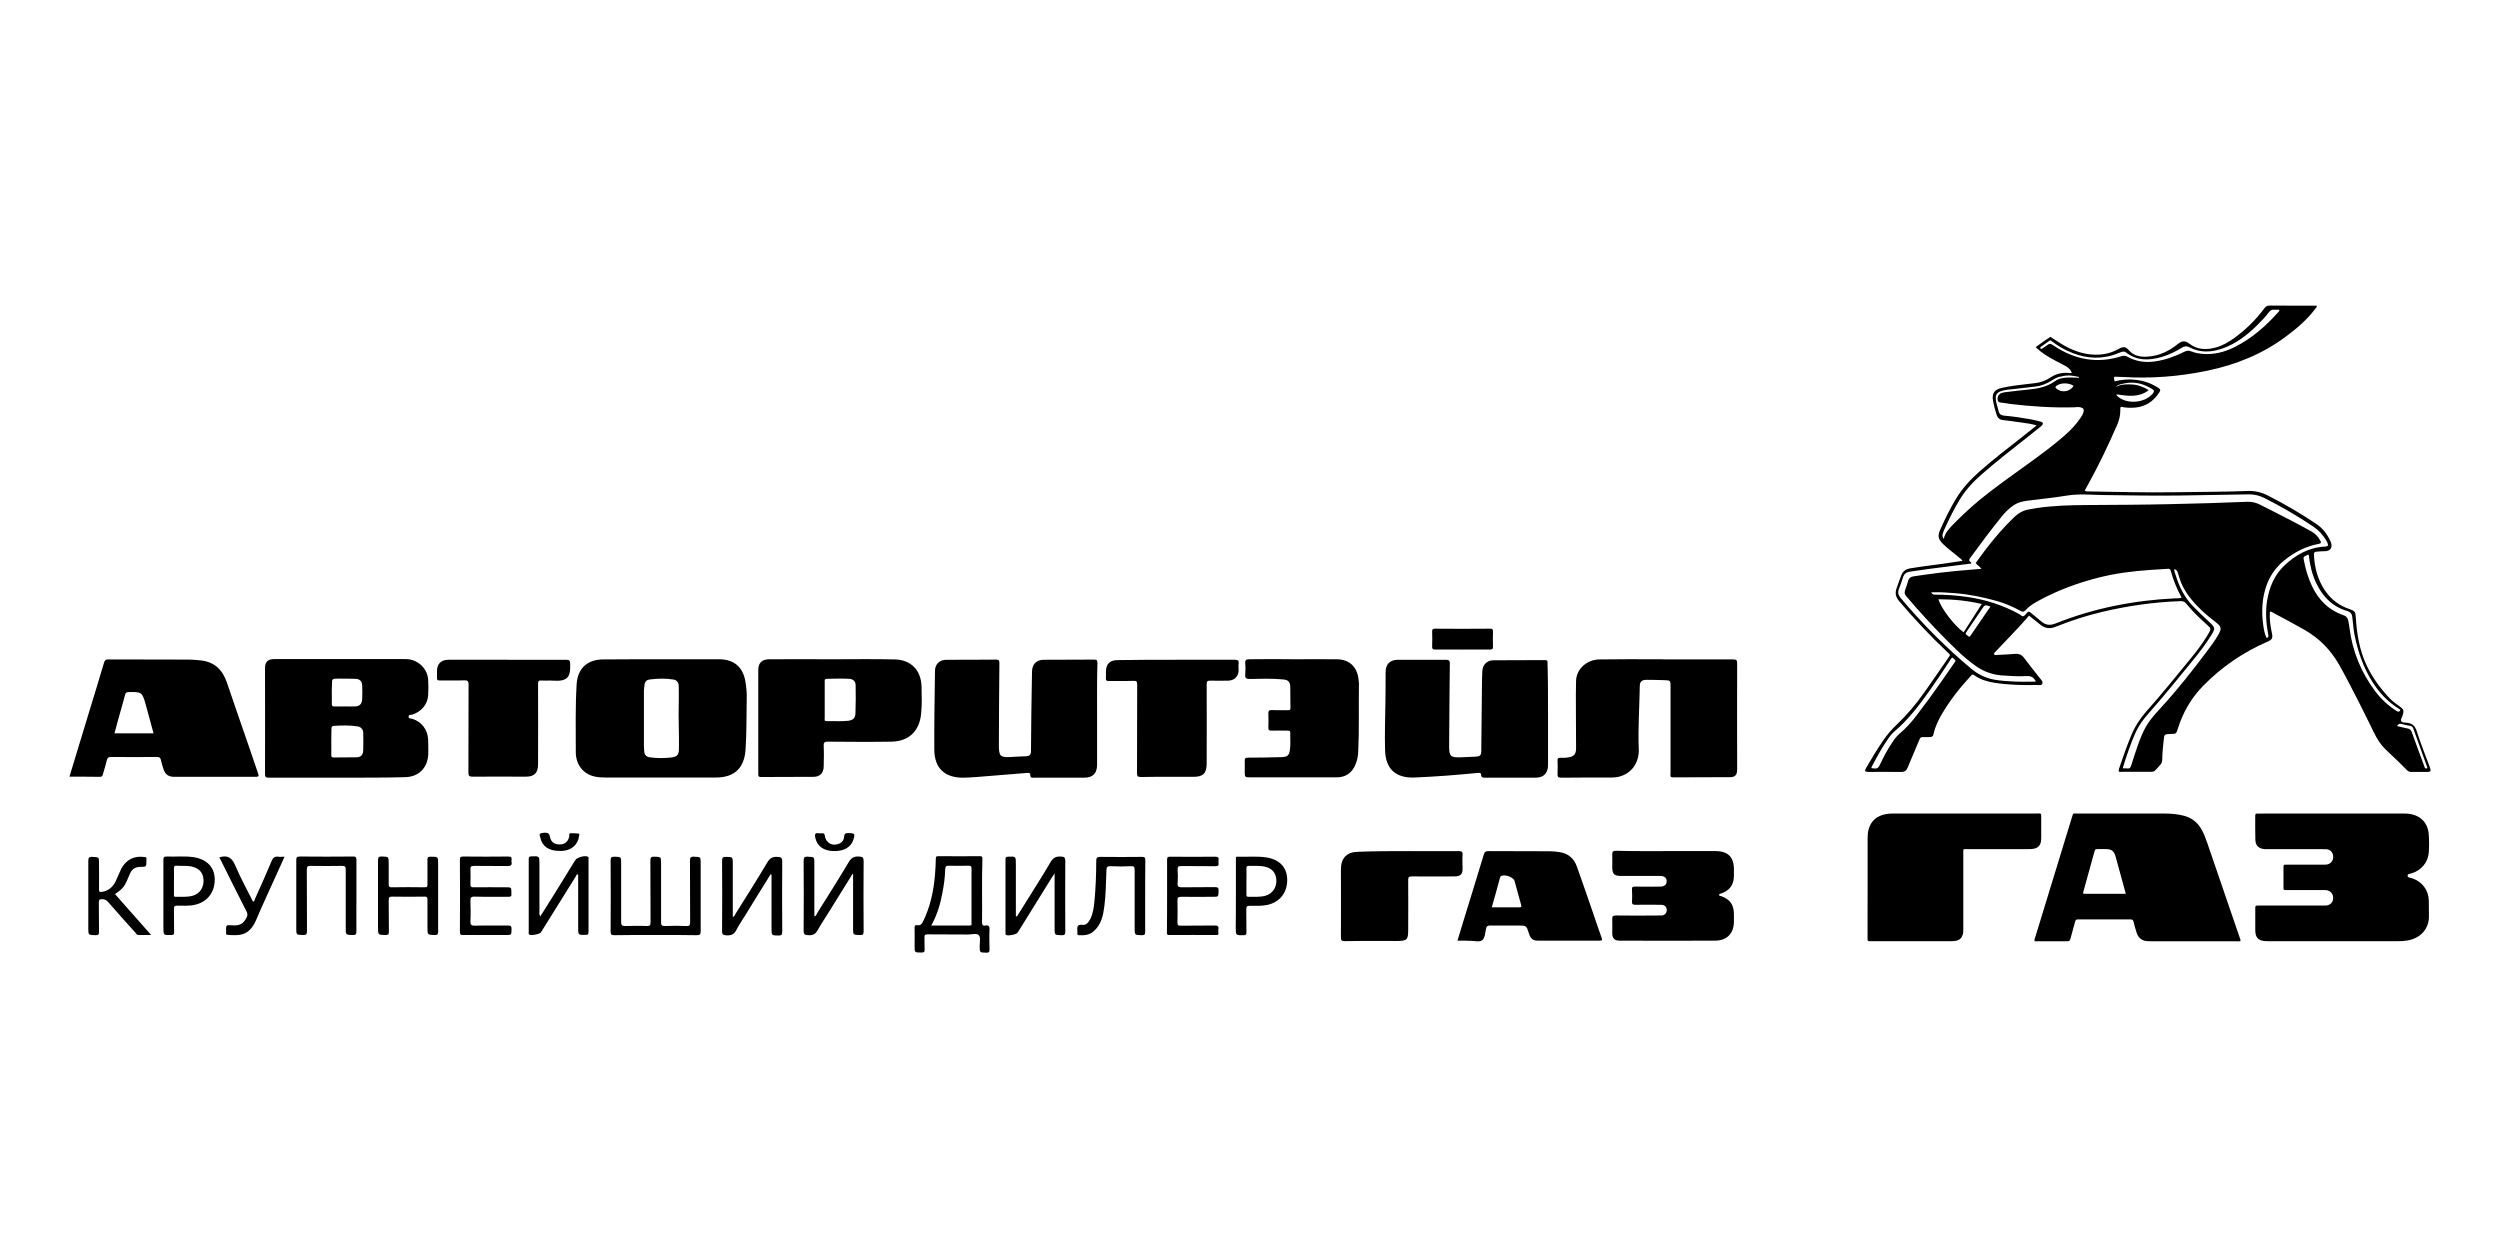 <svg xmlns="http://www.w3.org/2000/svg" width="180" height="90" viewBox="0 0 180 90" fill="none">
<path d="M167.912 58.572C169.617 58.572 171.322 58.572 173.024 58.572C173.242 58.572 173.456 58.586 173.665 58.633C174.365 58.795 174.809 59.309 174.867 60.046C174.903 60.496 174.903 60.948 174.87 61.395C174.817 62.103 174.315 62.685 173.606 62.89C173.559 62.905 173.509 62.911 173.462 62.923C173.389 62.94 173.342 62.975 173.348 63.064C173.354 63.137 173.398 63.163 173.456 63.178C173.542 63.202 173.627 63.219 173.709 63.249C174.406 63.495 174.847 64.086 174.873 64.82C174.888 65.191 174.87 65.564 174.882 65.937C174.909 66.742 174.412 67.526 173.342 67.714C173.101 67.755 172.857 67.767 172.61 67.767C169.535 67.767 166.457 67.767 163.382 67.767C163.215 67.767 163.05 67.767 162.885 67.729C162.603 67.667 162.444 67.494 162.4 67.212C162.386 67.127 162.38 67.036 162.38 66.951C162.377 66.451 162.377 65.952 162.38 65.452C162.38 65.2 162.383 65.2 162.636 65.2C164.164 65.2 165.693 65.2 167.218 65.2C167.298 65.2 167.374 65.202 167.454 65.2C167.765 65.182 167.971 64.982 167.986 64.685C168.003 64.371 167.812 64.136 167.501 64.092C167.415 64.08 167.324 64.086 167.236 64.086C166.375 64.086 165.513 64.086 164.649 64.086C164.411 64.086 164.411 64.083 164.411 63.848C164.411 63.387 164.408 62.928 164.411 62.467C164.411 62.261 164.414 62.256 164.62 62.256C165.493 62.253 166.363 62.256 167.236 62.256C167.324 62.256 167.413 62.261 167.501 62.25C167.815 62.209 168.006 61.974 167.989 61.659C167.971 61.357 167.771 61.151 167.46 61.142C167.069 61.13 166.675 61.139 166.284 61.139C165.293 61.139 164.305 61.139 163.315 61.139C163.226 61.139 163.138 61.142 163.05 61.136C162.627 61.101 162.4 60.889 162.386 60.464C162.368 59.888 162.38 59.309 162.377 58.73C162.377 58.618 162.415 58.566 162.53 58.577C162.589 58.583 162.647 58.577 162.706 58.577C164.443 58.572 166.178 58.572 167.912 58.572Z" fill="black"/>
<path d="M134.468 63.825C134.468 62.679 134.468 61.533 134.468 60.387C134.468 60.173 134.477 59.958 134.532 59.747C134.703 59.097 135.132 58.736 135.779 58.616C135.952 58.583 136.129 58.572 136.305 58.572C139.753 58.575 143.201 58.572 146.65 58.572C146.658 58.572 146.67 58.572 146.679 58.572C146.967 58.572 146.967 58.533 146.967 58.856C146.967 59.327 146.967 59.797 146.967 60.267C146.967 60.364 146.967 60.464 146.952 60.56C146.914 60.84 146.764 61.022 146.485 61.098C146.35 61.133 146.215 61.136 146.076 61.136C144.636 61.136 143.196 61.136 141.755 61.136C141.705 61.136 141.658 61.136 141.608 61.136C141.335 61.136 141.358 61.119 141.358 61.392C141.358 63.222 141.358 65.053 141.358 66.886C141.358 67.024 141.358 67.159 141.317 67.294C141.247 67.535 141.097 67.676 140.853 67.732C140.738 67.758 140.62 67.764 140.503 67.764C138.583 67.764 136.664 67.764 134.741 67.764C134.691 67.764 134.644 67.761 134.594 67.764C134.512 67.767 134.465 67.735 134.465 67.647C134.465 67.579 134.465 67.509 134.465 67.441C134.468 66.234 134.468 65.029 134.468 63.825Z" fill="black"/>
<path d="M174.976 55.319C174.959 55.255 174.929 55.19 174.906 55.125C174.603 54.309 174.274 53.501 174.015 52.672C173.888 52.27 173.686 52.067 173.277 52.038C173.142 52.029 172.96 52.029 172.895 51.932C172.813 51.811 172.945 51.661 172.986 51.523C173.098 51.165 173.077 51.074 172.766 50.854C172.519 50.677 172.269 50.504 172.06 50.281C171.39 49.573 170.817 48.794 170.399 47.91C169.876 46.802 169.688 45.618 169.614 44.411C169.594 44.061 169.526 43.973 169.194 43.864C168.453 43.623 167.859 43.186 167.415 42.539C166.874 41.755 166.651 40.879 166.601 39.942C166.592 39.789 166.648 39.736 166.792 39.719C166.998 39.692 167.204 39.695 167.407 39.687C167.8 39.669 167.962 39.416 167.824 39.046C167.809 39.011 167.795 38.973 167.777 38.937C167.548 38.435 167.218 38.021 166.76 37.712C165.637 36.96 164.473 36.279 163.265 35.667C162.803 35.435 162.333 35.33 161.821 35.35C160.069 35.421 158.314 35.409 156.562 35.441C154.504 35.477 152.45 35.412 150.392 35.383C150.298 35.383 150.198 35.4 150.101 35.318C150.183 35.171 150.263 35.027 150.342 34.883C151.115 33.487 151.8 32.048 152.438 30.588C152.585 30.253 152.664 29.903 152.664 29.533C152.664 29.457 152.644 29.377 152.702 29.289C153.041 29.357 153.393 29.377 153.743 29.345C154.499 29.277 155.06 28.881 155.466 28.258C155.577 28.085 155.557 28.029 155.392 27.923C154.901 27.6 154.36 27.415 153.775 27.347C153.267 27.288 152.764 27.33 152.253 27.459C152.226 27.341 152.2 27.244 152.217 27.145C152.25 27.136 152.27 27.124 152.288 27.124C152.473 27.13 152.661 27.13 152.846 27.142C154.884 27.268 156.9 27.109 158.893 26.698C160.957 26.272 162.882 25.502 164.585 24.233C165.378 23.64 166.134 23.002 166.728 22.197C166.763 22.147 166.839 22.109 166.795 22.006C166.725 22.006 166.651 22.006 166.575 22.006C165.525 22.006 164.479 22.012 163.429 22C163.238 21.997 163.132 22.062 163.021 22.212C162.418 23.029 161.698 23.734 160.878 24.33C160.454 24.636 160.007 24.897 159.499 25.029C158.837 25.203 158.203 25.182 157.629 24.741C157.318 24.503 157.097 24.533 156.783 24.785C156.159 25.288 155.457 25.617 154.651 25.676C154.128 25.714 153.64 25.64 153.264 25.203C153.046 24.95 152.864 24.941 152.558 25.114C151.856 25.517 151.103 25.608 150.315 25.491C149.516 25.37 148.807 25.023 148.14 24.583C147.97 24.468 147.796 24.359 147.623 24.251C147.452 24.368 147.282 24.483 147.114 24.6C146.935 24.727 146.756 24.856 146.567 24.994C146.635 25.056 146.67 25.088 146.706 25.12C147.229 25.59 147.852 25.899 148.469 26.222C148.608 26.296 148.752 26.36 148.875 26.457C149.004 26.56 149.128 26.672 149.166 26.857C149.113 26.86 149.075 26.868 149.04 26.863C148.522 26.795 148.049 26.898 147.614 27.189C147.317 27.385 146.991 27.518 146.638 27.57C146.426 27.603 146.209 27.62 145.997 27.647C145.365 27.717 144.733 27.794 144.11 27.932C143.61 28.044 143.407 28.326 143.493 28.822C143.554 29.178 143.645 29.527 143.76 29.874C143.834 30.091 143.969 30.218 144.201 30.244C144.627 30.297 145.056 30.347 145.483 30.412C145.853 30.467 146.226 30.503 146.638 30.629C146.291 30.905 145.979 31.158 145.668 31.404C144.604 32.236 143.531 33.059 142.517 33.955C141.861 34.536 141.273 35.174 140.82 35.929C140.391 36.643 140.027 37.389 139.692 38.15C139.498 38.585 139.553 38.823 139.886 39.155C140.247 39.516 140.668 39.807 141.053 40.139C141.132 40.206 141.226 40.259 141.302 40.38C140.838 40.45 140.412 40.515 139.986 40.577C139.162 40.694 138.336 40.785 137.516 40.926C137.222 40.976 137.016 41.12 136.899 41.402C136.77 41.711 136.678 42.028 136.561 42.34C136.426 42.695 136.487 42.983 136.74 43.282C137.831 44.569 138.983 45.794 140.212 46.952C140.453 47.178 140.441 47.125 140.253 47.399C139.692 48.212 139.133 49.029 138.563 49.837C137.969 50.68 137.307 51.468 136.561 52.176C136.187 52.528 135.861 52.916 135.573 53.336C135.141 53.968 134.75 54.62 134.368 55.281C134.233 55.516 134.259 55.566 134.527 55.578C134.547 55.578 134.565 55.578 134.585 55.578C135.35 55.578 136.114 55.569 136.878 55.581C137.134 55.584 137.266 55.481 137.36 55.249C137.631 54.579 137.922 53.915 138.201 53.248C138.251 53.125 138.316 53.057 138.457 53.069C138.604 53.081 138.751 53.075 138.898 53.072C139.124 53.063 139.177 53.031 139.224 52.816C139.342 52.293 139.574 51.82 139.844 51.365C140.418 50.401 141.103 49.523 141.867 48.703C141.887 48.682 141.908 48.662 141.926 48.638C141.993 48.547 142.061 48.556 142.149 48.618C142.578 48.929 143.078 49.076 143.592 49.158C144.613 49.32 145.638 49.34 146.67 49.32C146.803 49.317 146.979 49.373 147.047 49.226C147.114 49.073 146.97 48.956 146.882 48.844C146.503 48.356 146.112 47.88 145.747 47.384C145.568 47.14 145.362 47.055 145.068 47.081C144.618 47.122 144.169 47.134 143.719 47.158C143.663 47.161 143.595 47.175 143.572 47.102C143.554 47.049 143.595 47.011 143.625 46.973C143.657 46.934 143.692 46.902 143.728 46.867C144.468 46.085 145.224 45.316 145.935 44.508C145.988 44.449 146.032 44.387 146.085 44.323C146.388 44.563 146.661 44.787 146.938 45.001C147.241 45.239 147.576 45.283 147.934 45.154C148.017 45.125 148.099 45.092 148.181 45.06C149.21 44.654 150.26 44.317 151.338 44.061C153.202 43.617 155.086 43.347 157 43.282C157.174 43.277 157.291 43.321 157.403 43.456C157.697 43.811 158.009 44.149 158.344 44.467C158.544 44.654 158.746 44.84 158.949 45.025C159.187 45.239 159.196 45.286 159.037 45.574C158.982 45.677 158.92 45.777 158.858 45.877C158.526 46.408 158.144 46.905 157.747 47.39C156.694 48.679 155.648 49.972 154.54 51.218C154.081 51.735 153.714 52.308 153.449 52.948C153.152 53.671 152.885 54.406 152.638 55.149C152.597 55.278 152.535 55.404 152.547 55.551C152.644 55.59 152.741 55.572 152.838 55.572C153.376 55.575 153.917 55.575 154.454 55.572C155.219 55.566 155.001 55.645 155.522 55.09C155.627 54.975 155.677 54.858 155.68 54.699C155.686 54.2 155.742 53.703 155.795 53.207C155.827 52.892 155.863 52.866 156.174 52.848C156.212 52.846 156.254 52.846 156.292 52.846C156.68 52.837 156.689 52.834 156.803 52.464C157.171 51.285 157.776 50.248 158.643 49.364C159.963 48.021 161.489 46.978 163.212 46.221C163.609 46.047 163.659 45.965 163.57 45.551C163.464 45.054 163.394 44.552 163.432 44.044C163.503 44.02 163.553 44.058 163.603 44.085C164.39 44.502 165.175 44.919 165.948 45.363C167.004 45.971 167.812 46.802 168.415 47.857C168.915 48.732 169.361 49.634 169.826 50.53C170.214 51.277 170.57 52.038 170.946 52.79C171.158 53.21 171.402 53.612 171.745 53.944C172.26 54.441 172.792 54.92 173.286 55.437C173.38 55.534 173.489 55.584 173.624 55.581C174.015 55.578 174.409 55.584 174.8 55.578C174.997 55.569 175.032 55.513 174.976 55.319ZM152.467 27.756C152.505 27.735 152.541 27.717 152.582 27.7C152.582 27.7 152.655 27.673 152.714 27.659C152.811 27.632 152.902 27.612 153.005 27.594C153.725 27.459 154.357 27.638 154.957 28.011C155.119 28.114 155.119 28.19 154.992 28.346C154.987 28.355 154.978 28.361 154.972 28.367C154.399 29.025 153.143 29.122 152.482 28.552C152.441 28.517 152.382 28.487 152.394 28.393C153.182 28.511 153.975 28.643 154.704 28.099C154.39 27.855 153.846 27.717 153.708 27.7C153.405 27.673 153.085 27.653 152.776 27.709C152.685 27.726 152.647 27.732 152.567 27.762C152.5 27.788 152.426 27.817 152.426 27.817C152.391 27.832 152.329 27.855 152.329 27.855C152.403 27.788 152.432 27.776 152.467 27.756ZM147.893 24.903C147.599 24.706 147.599 24.706 147.302 24.918C147.208 24.985 147.111 25.053 147.011 25.114C146.97 25.141 146.935 25.108 146.911 25.079C146.882 25.041 146.9 25.009 146.935 24.982C147.141 24.835 147.349 24.686 147.555 24.536C147.646 24.471 147.696 24.541 147.755 24.586C148.096 24.85 148.463 25.076 148.854 25.258C149.901 25.749 150.98 25.911 152.109 25.576C152.314 25.514 152.511 25.429 152.714 25.352C152.841 25.305 152.961 25.291 153.076 25.379C153.858 25.987 154.722 25.963 155.619 25.708C156.151 25.555 156.642 25.317 157.109 25.026C157.288 24.915 157.45 24.903 157.632 25C158.414 25.42 159.217 25.373 160.022 25.091C160.957 24.762 161.736 24.171 162.444 23.487C162.768 23.172 163.079 22.846 163.356 22.488C163.47 22.338 163.594 22.273 163.776 22.297C163.888 22.309 164.002 22.3 164.102 22.3C164.132 22.359 164.111 22.382 164.094 22.406C163.182 23.443 162.162 24.351 160.919 24.976C160.19 25.344 159.422 25.549 158.596 25.479C158.311 25.455 158.032 25.405 157.767 25.299C157.588 25.226 157.441 25.241 157.268 25.329C156.6 25.661 155.907 25.916 155.16 26.022C154.469 26.119 153.814 26.037 153.199 25.696C153.055 25.614 152.926 25.59 152.758 25.643C151.018 26.201 149.401 25.908 147.893 24.903ZM140.553 37.836C140.294 38.106 140.05 38.382 139.95 38.796C139.856 38.664 139.839 38.57 139.871 38.464C139.9 38.37 139.921 38.273 139.962 38.185C140.303 37.439 140.659 36.696 141.085 35.993C141.499 35.309 142.032 34.724 142.631 34.196C143.734 33.223 144.898 32.327 146.05 31.416C146.326 31.199 146.6 30.976 146.876 30.755C146.923 30.717 146.97 30.682 147.008 30.641C147.132 30.508 147.114 30.409 146.941 30.361C146.676 30.288 146.409 30.226 146.141 30.179C145.544 30.074 144.945 29.98 144.339 29.933C144.095 29.912 143.942 29.83 143.889 29.571C143.834 29.295 143.719 29.031 143.698 28.746C143.675 28.425 143.769 28.276 144.069 28.164C144.386 28.047 144.721 28.049 145.051 28.005C145.536 27.944 146.024 27.891 146.509 27.838C146.935 27.794 147.323 27.647 147.687 27.418C147.911 27.28 148.134 27.13 148.408 27.109C148.749 27.009 149.078 27.015 149.419 27.089C149.472 27.095 149.539 27.115 149.589 27.121C149.633 27.133 149.713 27.142 149.692 27.186C149.68 27.212 149.675 27.203 149.636 27.203C149.56 27.2 149.592 27.203 149.401 27.189C149.234 27.189 149.069 27.171 148.901 27.18C148.575 27.195 148.249 27.238 147.978 27.432C147.39 27.858 146.717 27.988 146.018 28.052C145.471 28.102 144.927 28.173 144.383 28.237C144.286 28.249 144.189 28.27 144.098 28.302C143.878 28.381 143.772 28.637 143.848 28.857C143.886 28.963 143.978 28.972 144.06 28.984C144.301 29.025 144.542 29.06 144.786 29.089C146.285 29.266 147.79 29.366 149.301 29.327C149.466 29.325 149.631 29.283 149.798 29.327C150.001 29.383 150.057 29.462 150.013 29.665C149.977 29.821 149.889 29.953 149.801 30.082C149.463 30.594 149.037 31.023 148.575 31.422C147.814 32.086 147.002 32.682 146.185 33.276C144.959 34.169 143.71 35.033 142.534 35.993C141.84 36.572 141.182 37.186 140.553 37.836ZM149.295 27.779C149.043 28.223 148.405 28.308 148.037 27.953C147.946 27.861 148.011 27.82 148.078 27.77C148.393 27.544 148.946 27.547 149.295 27.779ZM140.682 47.766C140.103 48.615 139.515 49.458 138.91 50.286C138.616 50.689 138.31 51.086 138.013 51.485C137.648 51.973 137.243 52.422 136.778 52.816C136.567 52.995 136.402 53.213 136.249 53.442C135.908 53.956 135.611 54.497 135.356 55.058C135.262 55.266 135.147 55.372 134.918 55.325C134.862 55.313 134.803 55.319 134.75 55.316C134.729 55.255 134.762 55.213 134.782 55.172C135.12 54.523 135.473 53.88 135.888 53.272C136.026 53.069 136.164 52.866 136.352 52.707C137.378 51.838 138.186 50.783 138.954 49.693C139.445 48.997 139.921 48.292 140.382 47.578C140.435 47.498 140.473 47.404 140.559 47.346C140.588 47.366 140.615 47.378 140.635 47.396C140.847 47.587 140.826 47.554 140.682 47.766ZM156.621 43.08C153.646 43.221 150.762 43.785 147.993 44.892C147.602 45.048 147.279 45.013 146.964 44.737C146.723 44.522 146.462 44.331 146.218 44.12C146.109 44.026 146.029 43.999 145.929 44.132C145.859 44.223 145.777 44.34 145.68 44.367C145.577 44.393 145.48 44.267 145.377 44.211C144.207 43.568 142.955 43.171 141.638 42.98C140.87 42.868 140.1 42.815 139.327 42.815C139.212 42.815 139.115 42.801 139.042 42.648C139.65 42.624 140.235 42.663 140.82 42.713C141.817 42.795 142.793 43.001 143.757 43.268C144.366 43.435 144.936 43.688 145.486 43.988C145.63 44.067 145.718 44.064 145.832 43.938C146.112 43.629 146.467 43.418 146.829 43.224C148.193 42.483 149.642 41.955 151.144 41.576C152.323 41.279 153.526 41.126 154.74 41.041C155.178 41.011 155.619 40.988 156.06 40.956C156.165 40.947 156.248 40.95 156.286 41.076C156.474 41.755 156.733 42.404 157.077 43.033C156.915 43.094 156.765 43.074 156.621 43.08ZM141.617 45.451C141.976 44.916 142.34 44.384 142.699 43.85C142.91 43.535 142.91 43.535 143.313 43.67C142.805 44.411 142.314 45.125 141.832 45.833C141.749 45.853 141.711 45.8 141.667 45.768C141.494 45.639 141.491 45.636 141.617 45.451ZM141.382 45.524C140.723 45.069 139.724 43.753 139.568 43.147C140.609 43.147 141.635 43.241 142.687 43.488C142.24 44.187 141.811 44.854 141.382 45.524ZM159.711 45.715C159.464 46.15 159.161 46.55 158.861 46.946C157.82 48.333 156.75 49.693 155.572 50.968C155.307 51.256 155.045 51.547 154.81 51.861C154.34 52.49 154.072 53.213 153.825 53.947C153.696 54.335 153.564 54.726 153.446 55.117C153.399 55.269 153.337 55.355 153.161 55.328C153.067 55.313 152.967 55.325 152.876 55.325C152.864 55.293 152.846 55.275 152.849 55.263C153.108 54.432 153.382 53.609 153.731 52.81C153.966 52.276 154.302 51.808 154.687 51.374C155.739 50.187 156.739 48.956 157.741 47.728C158.261 47.09 158.773 46.447 159.205 45.745C159.514 45.242 159.508 45.189 159.067 44.784C158.67 44.419 158.285 44.046 157.909 43.661C157.285 43.021 156.903 42.248 156.647 41.405C156.606 41.27 156.536 41.138 156.545 40.979C156.706 41.003 156.759 41.117 156.803 41.238C156.841 41.349 156.874 41.461 156.906 41.573C157.182 42.504 157.776 43.224 158.458 43.885C158.796 44.214 159.158 44.511 159.531 44.796C159.952 45.125 159.975 45.254 159.711 45.715ZM163.235 43.23C163.1 44.052 163.156 44.869 163.312 45.68C163.335 45.797 163.353 45.894 163.191 45.927C163.079 45.697 163.021 45.451 162.982 45.201C162.832 44.264 162.832 43.327 163.103 42.41C163.35 41.573 163.805 40.876 164.496 40.324C165.222 39.742 166.019 39.337 166.933 39.161C167.127 39.122 167.148 39.078 167.051 38.905C166.901 38.638 166.701 38.417 166.425 38.265C165.487 37.739 164.526 37.254 163.567 36.763C163.27 36.611 162.974 36.464 162.677 36.314C162.4 36.176 162.106 36.117 161.798 36.129C159.978 36.208 158.155 36.255 156.336 36.296C154.269 36.346 152.203 36.349 150.136 36.364C148.981 36.373 147.826 36.408 146.679 36.575C146.485 36.602 146.294 36.646 146.1 36.675C145.668 36.743 145.315 36.951 145.003 37.251C144.283 37.947 143.631 38.702 143.019 39.493C142.755 39.833 142.511 40.186 142.252 40.538C142.355 40.697 142.54 40.771 142.664 40.956C142.299 40.985 141.961 41.014 141.626 41.041C140.338 41.141 139.057 41.305 137.778 41.496C137.563 41.529 137.443 41.623 137.384 41.825C137.319 42.051 137.249 42.275 137.166 42.495C137.102 42.663 137.134 42.795 137.249 42.924C137.475 43.183 137.693 43.447 137.919 43.703C138.866 44.775 139.853 45.809 140.882 46.802C141.311 47.216 141.77 47.601 142.255 47.951C142.834 48.365 143.478 48.588 144.192 48.635C144.76 48.671 145.33 48.712 145.894 48.677C146.226 48.656 146.435 48.756 146.582 49.076C146.044 49.076 145.53 49.097 145.015 49.07C144.536 49.047 144.057 49.02 143.584 48.935C142.96 48.821 142.417 48.553 141.935 48.151C140.088 46.608 138.404 44.904 136.855 43.065C136.675 42.851 136.62 42.657 136.725 42.398C136.837 42.116 136.931 41.828 137.028 41.54C137.105 41.311 137.26 41.2 137.499 41.161C138.369 41.026 139.242 40.915 140.118 40.806C140.726 40.73 141.332 40.65 141.935 40.574C141.94 40.503 141.905 40.477 141.873 40.456C141.758 40.38 141.755 40.309 141.837 40.195C142.587 39.166 143.348 38.147 144.151 37.157C144.404 36.846 144.692 36.566 145.036 36.346C145.318 36.167 145.63 36.099 145.95 36.055C146.891 35.932 147.837 35.844 148.775 35.688C149.675 35.535 150.574 35.632 151.471 35.644C153.323 35.667 155.172 35.703 157.024 35.676C158.649 35.653 160.275 35.623 161.901 35.594C162.3 35.585 162.668 35.676 163.029 35.855C164.249 36.464 165.419 37.151 166.551 37.909C166.939 38.171 167.248 38.505 167.486 38.908C167.515 38.958 167.548 39.008 167.568 39.064C167.662 39.281 167.63 39.343 167.389 39.355C166.242 39.413 165.311 39.939 164.496 40.697C163.764 41.382 163.397 42.257 163.235 43.23ZM171.011 49.764C170.008 48.421 169.382 46.923 169.17 45.254C169.144 45.051 169.115 44.849 169.065 44.649C169.02 44.484 168.932 44.37 168.771 44.314C168.724 44.299 168.679 44.276 168.635 44.261C167.627 43.888 166.933 43.177 166.475 42.222C166.19 41.629 166.004 41 165.881 40.356C165.831 40.101 165.837 40.101 166.069 39.986C166.113 39.966 166.151 39.93 166.231 39.948C166.307 40.662 166.463 41.346 166.769 41.987C167.236 42.968 167.942 43.685 169.012 43.996C169.226 44.058 169.338 44.196 169.364 44.414C169.417 44.84 169.441 45.269 169.523 45.692C169.761 46.89 170.146 48.03 170.799 49.073C171.293 49.864 171.916 50.53 172.713 51.027C172.754 51.053 172.792 51.083 172.83 51.109C172.768 51.253 172.689 51.277 172.557 51.194C171.951 50.809 171.437 50.334 171.011 49.764ZM174.735 55.316C174.682 55.34 174.618 55.337 174.585 55.269C174.559 55.208 174.538 55.14 174.515 55.078C174.224 54.288 173.93 53.504 173.647 52.71C173.592 52.552 173.503 52.478 173.342 52.449C173.095 52.402 172.851 52.337 172.589 52.279C172.671 52.129 172.76 52.082 172.91 52.123C173.115 52.181 173.327 52.226 173.539 52.264C173.647 52.284 173.712 52.328 173.75 52.434C174.08 53.354 174.415 54.273 174.744 55.193C174.765 55.231 174.8 55.29 174.735 55.316Z" fill="black"/>
<path d="M161.254 67.494C160.478 65.229 159.705 62.964 158.926 60.702C158.811 60.37 158.69 60.038 158.517 59.729C158.223 59.206 157.788 58.871 157.206 58.724C156.747 58.607 156.277 58.575 155.81 58.575C153.722 58.569 151.635 58.572 149.551 58.575C149.245 58.575 149.284 58.507 149.178 58.851C148.302 61.709 147.426 64.568 146.553 67.426C146.523 67.526 146.461 67.623 146.491 67.77C147.285 67.77 148.069 67.767 148.851 67.773C148.987 67.773 149.037 67.72 149.069 67.597C149.178 67.18 149.301 66.768 149.41 66.354C149.439 66.237 149.492 66.195 149.61 66.198C150.874 66.201 152.138 66.201 153.402 66.198C153.54 66.198 153.587 66.248 153.617 66.375C153.678 66.63 153.752 66.886 153.831 67.136C153.952 67.523 154.21 67.744 154.622 67.764C154.74 67.77 154.857 67.773 154.975 67.773C156.991 67.773 159.011 67.773 161.027 67.773C161.122 67.773 161.221 67.794 161.316 67.755C161.324 67.656 161.283 67.576 161.254 67.494ZM150.007 64.356C149.966 64.277 150.004 64.204 150.021 64.133C150.274 63.211 150.53 62.288 150.786 61.368C150.85 61.136 150.853 61.136 151.097 61.133C151.253 61.133 151.409 61.133 151.568 61.133C152.053 61.136 152.203 61.248 152.338 61.724C152.505 62.326 152.667 62.928 152.832 63.531C152.902 63.795 152.976 64.057 153.058 64.356C152.023 64.356 151.018 64.356 150.007 64.356Z" fill="black"/>
<path d="M24.256 55.994C22.617 55.994 20.989 55.994 19.35 55.994C19.118 55.994 19.081 55.932 19.081 55.712C19.093 53.18 19.081 50.648 19.081 48.115C19.081 47.65 19.277 47.455 19.742 47.455C22.898 47.455 26.067 47.455 29.223 47.455C30.043 47.455 30.764 48.103 30.826 48.91C30.85 49.302 30.85 49.693 30.826 50.085C30.777 50.733 30.312 51.259 29.675 51.455C29.59 51.479 29.431 51.443 29.419 51.59C29.406 51.761 29.578 51.724 29.675 51.749C30.361 51.969 30.789 52.519 30.826 53.253C30.838 53.571 30.838 53.902 30.838 54.22C30.826 55.247 30.177 55.945 29.149 55.957C27.522 56.006 25.895 55.981 24.256 55.994ZM23.852 53.388C23.852 53.706 23.864 54.036 23.852 54.354C23.852 54.501 23.889 54.538 24.036 54.538C24.574 54.526 25.112 54.538 25.651 54.526C25.969 54.526 26.14 54.367 26.152 54.036C26.164 53.608 26.164 53.18 26.152 52.752C26.14 52.495 25.981 52.336 25.736 52.299C25.174 52.213 24.611 52.226 24.048 52.262C23.889 52.275 23.864 52.348 23.864 52.483C23.864 52.776 23.852 53.082 23.852 53.388ZM23.889 49.852C23.889 50.121 23.901 50.403 23.889 50.672C23.889 50.831 23.938 50.868 24.097 50.868C24.562 50.855 25.039 50.868 25.504 50.868C25.883 50.868 26.067 50.696 26.079 50.317C26.091 50.011 26.091 49.693 26.079 49.375C26.067 49.033 25.907 48.886 25.565 48.874C25.161 48.861 24.77 48.861 24.366 48.861C23.901 48.861 23.901 48.861 23.901 49.339C23.889 49.522 23.889 49.693 23.889 49.852Z" fill="black"/>
<path d="M47.623 47.467C49.005 47.467 50.375 47.467 51.758 47.467C52.859 47.467 53.507 48.029 53.678 49.118C53.739 49.51 53.776 49.889 53.764 50.281C53.739 51.516 53.764 52.764 53.678 54C53.58 55.309 52.871 55.981 51.55 55.981C48.907 55.981 46.265 55.981 43.622 55.981C43.341 55.981 43.072 55.969 42.802 55.908C41.995 55.724 41.457 55.064 41.457 54.146C41.457 52.519 41.42 50.88 41.518 49.253C41.591 48.115 42.301 47.479 43.439 47.479C44.846 47.467 46.24 47.467 47.623 47.467ZM48.87 50.623C48.87 50.207 48.883 49.803 48.87 49.387C48.858 49.13 48.724 48.959 48.467 48.922C47.904 48.837 47.341 48.849 46.778 48.922C46.57 48.947 46.436 49.069 46.411 49.277C46.387 49.424 46.375 49.571 46.362 49.718C46.362 51.039 46.362 52.36 46.362 53.681C46.362 53.828 46.375 53.975 46.387 54.122C46.411 54.354 46.534 54.489 46.778 54.526C47.292 54.599 47.818 54.599 48.332 54.538C48.736 54.489 48.87 54.367 48.883 53.963C48.907 52.85 48.834 51.736 48.87 50.623Z" fill="black"/>
<path d="M119.985 47.479C121.588 47.479 123.191 47.479 124.806 47.479C125.038 47.479 125.075 47.552 125.075 47.76C125.063 50.305 125.075 52.85 125.075 55.394C125.075 55.786 124.94 55.957 124.561 55.957C123.191 55.969 121.821 55.957 120.45 55.969C120.206 55.969 120.279 55.81 120.279 55.688C120.279 53.608 120.279 51.541 120.279 49.461C120.279 48.984 120.279 48.984 119.802 48.971C119.386 48.959 118.958 48.947 118.542 48.947C118.212 48.947 118.065 49.082 118.065 49.4C118.04 50.917 117.93 52.421 117.991 53.938C118.04 55.101 117.221 55.981 116.058 55.981C114.847 55.981 113.636 55.981 112.413 55.994C112.18 55.994 112.131 55.92 112.144 55.712C112.156 55.394 112.156 55.088 112.144 54.77C112.131 54.599 112.193 54.55 112.364 54.562C112.535 54.575 112.719 54.562 112.89 54.538C113.343 54.465 113.477 54.305 113.477 53.853C113.477 52.899 113.465 51.957 113.465 51.002C113.465 50.342 113.453 49.669 113.477 49.008C113.502 48.188 114.236 47.491 115.153 47.479C116.536 47.455 117.918 47.467 119.288 47.467C119.508 47.467 119.741 47.467 119.985 47.479Z" fill="black"/>
<path d="M78.99 51.467C78.99 52.666 78.99 53.853 78.99 55.052C78.99 55.688 78.684 55.994 78.06 55.994C76.861 55.994 75.675 55.994 74.476 55.994C74.329 55.994 74.17 56.03 74.182 55.798C74.182 55.651 74.072 55.639 73.95 55.651C73.044 55.725 72.139 55.798 71.234 55.871C70.61 55.92 69.986 55.981 69.362 55.994C68.004 56.006 67.27 55.296 67.27 53.951C67.258 52.067 67.294 50.195 67.319 48.311C67.319 47.822 67.649 47.504 68.139 47.504C69.338 47.504 70.524 47.504 71.723 47.491C71.931 47.491 71.956 47.577 71.956 47.748C71.943 49.718 71.919 51.675 71.919 53.645C71.919 54.465 72.017 54.55 72.836 54.501C73.179 54.477 73.522 54.465 73.864 54.452C74.109 54.44 74.231 54.367 74.231 54.073C74.243 52.164 74.268 50.256 74.305 48.348C74.317 47.822 74.623 47.504 75.149 47.504C76.36 47.491 77.571 47.504 78.794 47.491C78.99 47.491 79.014 47.565 79.014 47.736C78.978 48.984 78.99 50.219 78.99 51.467Z" fill="black"/>
<path d="M111.458 51.455C111.458 52.654 111.458 53.865 111.458 55.064C111.458 55.676 111.153 55.994 110.541 55.994C109.342 55.994 108.155 55.994 106.956 55.994C106.797 55.994 106.651 56.006 106.638 55.773C106.638 55.627 106.516 55.639 106.394 55.651C104.877 55.798 103.36 55.92 101.83 55.981C100.485 56.03 99.763 55.358 99.726 54.024C99.689 52.85 99.739 51.675 99.751 50.501C99.763 49.803 99.763 49.106 99.763 48.421C99.763 47.809 100.069 47.503 100.68 47.503C101.818 47.503 102.956 47.516 104.081 47.503C104.314 47.503 104.4 47.552 104.387 47.809C104.363 49.779 104.351 51.736 104.338 53.706C104.338 54.464 104.436 54.55 105.183 54.526C105.55 54.513 105.929 54.489 106.296 54.477C106.528 54.464 106.651 54.379 106.651 54.11C106.663 52.519 106.687 50.941 106.7 49.363C106.7 49.033 106.712 48.702 106.724 48.372C106.736 47.883 107.03 47.552 107.519 47.54C108.767 47.528 110.003 47.54 111.25 47.528C111.458 47.528 111.422 47.662 111.422 47.785C111.458 48.984 111.458 50.219 111.458 51.455Z" fill="black"/>
<path d="M5 55.92C5.489 54.318 5.966 52.764 6.431 51.21C6.786 50.048 7.141 48.898 7.483 47.736C7.532 47.552 7.606 47.467 7.814 47.479C9.759 47.491 11.704 47.479 13.662 47.491C13.931 47.491 14.212 47.528 14.481 47.552C15.448 47.663 16.023 48.237 16.328 49.118C16.855 50.66 17.381 52.201 17.919 53.743C18.139 54.391 18.359 55.039 18.579 55.676C18.641 55.859 18.653 55.932 18.421 55.932C16.463 55.92 14.506 55.932 12.548 55.932C12.132 55.932 11.888 55.761 11.765 55.358C11.692 55.15 11.631 54.929 11.582 54.709C11.545 54.538 11.459 54.501 11.3 54.501C10.199 54.513 9.086 54.513 7.985 54.501C7.802 54.501 7.74 54.562 7.691 54.734C7.618 55.076 7.496 55.406 7.41 55.749C7.373 55.871 7.337 55.932 7.202 55.932C6.48 55.92 5.758 55.92 5 55.92ZM11.056 52.801C10.86 52.091 10.677 51.418 10.493 50.733C10.236 49.828 10.212 49.816 9.27 49.828C9.098 49.828 9.037 49.889 9 50.048C8.854 50.599 8.695 51.161 8.536 51.712C8.438 52.067 8.34 52.434 8.242 52.801C9.184 52.801 10.114 52.801 11.056 52.801Z" fill="black"/>
<path d="M59.917 47.467C61.422 47.467 62.927 47.442 64.432 47.479C65.606 47.503 66.34 48.286 66.352 49.473C66.365 50.121 66.389 50.782 66.316 51.431C66.181 52.666 65.423 53.376 64.175 53.4C62.646 53.425 61.129 53.412 59.599 53.4C59.343 53.4 59.294 53.474 59.306 53.706C59.33 54.195 59.318 54.685 59.306 55.174C59.306 55.651 59.037 55.932 58.572 55.932C57.312 55.945 56.052 55.932 54.791 55.945C54.633 55.945 54.596 55.896 54.596 55.749C54.596 53.241 54.596 50.745 54.596 48.237C54.596 47.724 54.865 47.467 55.391 47.467C56.908 47.455 58.413 47.467 59.917 47.467ZM59.379 50.366C59.379 50.819 59.379 51.259 59.379 51.712C59.379 51.797 59.33 51.92 59.502 51.92C60.028 51.908 60.554 51.956 61.08 51.895C61.434 51.846 61.581 51.7 61.593 51.345C61.618 50.684 61.618 50.011 61.606 49.351C61.606 49.045 61.422 48.886 61.129 48.874C60.603 48.849 60.077 48.861 59.55 48.874C59.404 48.874 59.367 48.923 59.379 49.057C59.379 49.498 59.379 49.926 59.379 50.366Z" fill="black"/>
<path d="M93.144 47.467C94.197 47.467 95.237 47.455 96.289 47.467C97.145 47.491 97.683 47.993 97.806 48.837C97.83 49.045 97.855 49.241 97.842 49.449C97.818 50.99 97.867 52.544 97.793 54.085C97.781 54.403 97.732 54.709 97.61 55.003C97.377 55.627 96.9 55.969 96.252 55.969C94.184 55.969 92.105 55.969 90.037 55.969C89.621 55.969 89.621 55.957 89.621 55.553C89.621 55.309 89.633 55.064 89.621 54.819C89.609 54.623 89.646 54.55 89.866 54.55C90.661 54.55 91.469 54.538 92.264 54.513C92.692 54.501 92.826 54.391 92.875 53.975C92.936 53.571 92.888 53.18 92.9 52.776C92.912 52.617 92.826 52.605 92.704 52.605C92.325 52.605 91.946 52.593 91.554 52.605C91.371 52.605 91.309 52.556 91.322 52.373C91.334 52.054 91.334 51.724 91.322 51.406C91.309 51.198 91.358 51.112 91.591 51.125C91.958 51.149 92.337 51.125 92.704 51.137C92.839 51.137 92.924 51.137 92.912 50.953C92.9 50.452 92.912 49.95 92.9 49.461C92.888 49.106 92.765 48.959 92.41 48.922C91.603 48.837 90.783 48.874 89.976 48.886C89.695 48.886 89.633 48.8 89.658 48.543C89.682 48.286 89.682 48.017 89.658 47.748C89.633 47.516 89.743 47.467 89.939 47.467C90.551 47.467 91.15 47.455 91.762 47.455C92.227 47.455 92.68 47.467 93.144 47.467Z" fill="black"/>
<path d="M36.551 47.503C37.958 47.503 39.365 47.516 40.772 47.503C41.004 47.503 41.053 47.577 41.053 47.797C41.09 48.715 40.894 49.082 39.83 49.008C39.548 48.984 39.267 49.02 38.973 48.996C38.778 48.984 38.741 49.057 38.741 49.241C38.753 51.173 38.741 53.094 38.741 55.027C38.741 55.651 38.472 55.92 37.86 55.92C36.575 55.92 35.291 55.908 34.019 55.92C33.786 55.92 33.725 55.859 33.725 55.627C33.737 53.51 33.725 51.406 33.737 49.289C33.737 49.045 33.688 48.984 33.431 48.984C32.856 49.008 32.281 48.984 31.694 48.996C31.511 48.996 31.45 48.959 31.462 48.776C31.474 48.629 31.462 48.482 31.462 48.335C31.462 47.797 31.755 47.503 32.294 47.503C33.737 47.503 35.144 47.503 36.551 47.503Z" fill="black"/>
<path d="M84.679 47.503C86.086 47.503 87.492 47.503 88.899 47.503C89.12 47.503 89.205 47.552 89.181 47.773C89.156 47.932 89.181 48.103 89.181 48.274C89.168 48.715 88.863 48.996 88.434 49.008C88.006 49.008 87.578 49.02 87.138 49.008C86.93 48.996 86.881 49.069 86.881 49.265C86.893 51.161 86.881 53.058 86.881 54.954C86.881 55.676 86.636 55.932 85.927 55.932C84.666 55.932 83.406 55.92 82.146 55.945C81.902 55.945 81.865 55.871 81.865 55.651C81.877 53.535 81.865 51.406 81.877 49.289C81.877 49.082 81.84 49.008 81.608 49.02C81.021 49.045 80.433 49.02 79.846 49.033C79.663 49.033 79.602 48.984 79.626 48.8C79.638 48.653 79.626 48.507 79.626 48.36C79.638 47.797 79.907 47.528 80.483 47.528C81.889 47.503 83.284 47.503 84.679 47.503Z" fill="black"/>
<path d="M119.985 61.279C121.172 61.279 122.359 61.279 123.533 61.279C124.414 61.279 124.842 61.707 124.842 62.6C124.842 62.747 124.842 62.894 124.842 63.04C124.842 63.701 124.549 64.105 123.937 64.325C123.876 64.349 123.79 64.337 123.778 64.423C123.766 64.521 123.864 64.508 123.925 64.521C124.585 64.765 124.842 65.145 124.842 65.854C124.842 66.025 124.842 66.184 124.842 66.356C124.842 67.188 124.353 67.714 123.521 67.726C121.209 67.738 118.909 67.738 116.597 67.726C116.254 67.726 116.095 67.567 116.083 67.224C116.083 66.882 116.095 66.539 116.083 66.197C116.071 65.977 116.12 65.915 116.352 65.915C117.404 65.927 118.444 65.927 119.496 65.915C119.606 65.915 119.716 65.927 119.814 65.866C119.973 65.769 120.034 65.622 119.998 65.438C119.949 65.218 119.79 65.145 119.582 65.145C118.97 65.145 118.371 65.132 117.759 65.145C117.551 65.145 117.49 65.096 117.502 64.888C117.526 64.606 117.514 64.325 117.502 64.031C117.49 63.872 117.551 63.836 117.698 63.836C118.309 63.848 118.909 63.836 119.521 63.836C119.839 63.836 119.998 63.701 119.998 63.444C119.998 63.199 119.839 63.065 119.521 63.065C118.566 63.065 117.624 63.065 116.67 63.065C116.23 63.065 116.095 62.918 116.083 62.49C116.083 62.172 116.095 61.866 116.083 61.548C116.071 61.328 116.132 61.254 116.364 61.254C117.575 61.291 118.787 61.279 119.985 61.279Z" fill="black"/>
<path d="M104.938 67.726C105.28 66.6 105.611 65.499 105.953 64.411C106.247 63.444 106.541 62.49 106.834 61.523C106.883 61.352 106.956 61.279 107.152 61.279C108.632 61.291 110.101 61.279 111.581 61.291C111.813 61.291 112.046 61.315 112.278 61.352C112.89 61.438 113.318 61.792 113.526 62.367C113.93 63.493 114.309 64.606 114.7 65.732C114.908 66.319 115.092 66.918 115.312 67.506C115.373 67.665 115.373 67.726 115.178 67.726C113.685 67.726 112.205 67.726 110.712 67.726C110.37 67.726 110.198 67.579 110.088 67.224C109.905 66.637 109.905 66.637 109.281 66.637C108.62 66.637 107.972 66.637 107.311 66.637C107.128 66.637 107.03 66.674 106.993 66.87C106.932 67.151 106.92 67.53 106.724 67.689C106.516 67.861 106.137 67.726 105.843 67.738C105.55 67.726 105.256 67.726 104.938 67.726ZM107.409 65.328C108.082 65.328 108.73 65.328 109.391 65.328C109.587 65.328 109.538 65.23 109.513 65.12C109.354 64.557 109.207 63.995 109.048 63.432C108.963 63.138 108.314 62.918 108.057 63.089C108.021 63.114 108.009 63.175 107.996 63.212C107.801 63.921 107.617 64.618 107.409 65.328Z" fill="black"/>
<path d="M101.427 61.279C102.626 61.279 103.837 61.291 105.036 61.279C105.256 61.279 105.317 61.34 105.305 61.56C105.28 61.89 105.305 62.221 105.305 62.563C105.305 62.943 105.146 63.089 104.767 63.102C103.727 63.102 102.687 63.114 101.659 63.102C101.427 63.102 101.39 63.163 101.39 63.383C101.402 64.57 101.39 65.756 101.39 66.931C101.39 67.665 101.317 67.75 100.558 67.75C99.31 67.75 98.075 67.738 96.827 67.763C96.582 67.763 96.546 67.689 96.546 67.469C96.558 65.842 96.546 64.215 96.546 62.6C96.546 61.756 96.986 61.328 97.83 61.328C99.041 61.279 100.24 61.279 101.427 61.279Z" fill="black"/>
<path d="M47.194 67.322C46.203 67.322 45.212 67.31 44.234 67.334C44.001 67.334 43.965 67.261 43.965 67.053C43.977 65.353 43.977 63.652 43.965 61.952C43.965 61.756 44.001 61.682 44.222 61.682C44.723 61.695 44.723 61.682 44.723 62.184C44.723 63.579 44.723 64.986 44.723 66.38C44.723 66.613 44.784 66.674 45.017 66.674C45.531 66.662 46.057 66.649 46.57 66.674C46.803 66.686 46.84 66.6 46.84 66.392C46.827 64.912 46.84 63.432 46.827 61.964C46.827 61.731 46.889 61.67 47.109 61.682C47.586 61.695 47.598 61.682 47.598 62.172C47.598 63.579 47.598 64.986 47.598 66.392C47.598 66.6 47.635 66.674 47.867 66.674C48.381 66.649 48.907 66.649 49.421 66.674C49.653 66.686 49.69 66.6 49.69 66.392C49.678 64.924 49.69 63.456 49.678 61.988C49.678 61.756 49.715 61.67 49.971 61.682C50.449 61.707 50.449 61.682 50.449 62.16C50.449 63.799 50.449 65.426 50.449 67.065C50.449 67.285 50.387 67.334 50.167 67.334C49.164 67.31 48.185 67.322 47.194 67.322Z" fill="black"/>
<path d="M70.708 64.154C70.708 64.9 70.72 65.646 70.708 66.38C70.708 66.576 70.745 66.674 70.952 66.637C71.173 66.6 71.258 66.686 71.246 66.918C71.222 67.396 71.234 67.873 71.246 68.35C71.246 68.533 71.209 68.607 71.014 68.594C70.537 68.582 70.537 68.594 70.537 68.117C70.537 67.861 70.622 67.506 70.487 67.347C70.329 67.163 69.974 67.285 69.705 67.285C68.738 67.273 67.772 67.285 66.805 67.273C66.622 67.273 66.548 67.31 66.561 67.518C66.573 67.799 66.561 68.081 66.573 68.374C66.585 68.546 66.512 68.582 66.353 68.582C65.851 68.582 65.851 68.594 65.851 68.105C65.851 67.677 65.863 67.249 65.851 66.808C65.851 66.649 65.888 66.588 66.047 66.613C66.255 66.649 66.365 66.539 66.45 66.368C66.976 65.304 67.221 64.166 67.319 62.991C67.356 62.6 67.368 62.209 67.38 61.817C67.38 61.695 67.405 61.646 67.539 61.646C68.542 61.646 69.558 61.658 70.561 61.646C70.757 61.646 70.732 61.744 70.732 61.866C70.708 62.649 70.708 63.407 70.708 64.154ZM67.05 66.637C68.004 66.637 68.922 66.637 69.839 66.637C69.986 66.637 69.949 66.527 69.949 66.454C69.949 65.145 69.949 63.836 69.949 62.526C69.949 62.367 69.9 62.331 69.741 62.331C69.276 62.343 68.799 62.343 68.334 62.331C68.102 62.319 68.065 62.404 68.053 62.612C68.041 63.187 67.955 63.762 67.845 64.325C67.698 65.12 67.466 65.891 67.05 66.637Z" fill="black"/>
<path d="M38.9 65.977C39.022 65.781 39.132 65.622 39.23 65.463C39.964 64.288 40.698 63.114 41.42 61.927C41.542 61.731 42.117 61.572 42.325 61.682C42.411 61.731 42.374 61.805 42.374 61.866C42.374 63.615 42.374 65.365 42.374 67.114C42.374 67.273 42.325 67.31 42.178 67.31C41.628 67.322 41.628 67.335 41.628 66.772C41.628 65.609 41.628 64.447 41.628 63.273C41.628 63.163 41.628 63.065 41.628 62.955C41.493 62.943 41.493 63.04 41.457 63.102C40.625 64.447 39.781 65.781 38.949 67.126C38.863 67.261 38.227 67.383 38.105 67.285C38.043 67.237 38.068 67.175 38.068 67.126C38.068 65.365 38.068 63.603 38.068 61.842C38.068 61.695 38.117 61.67 38.251 61.658C38.839 61.633 38.839 61.633 38.839 62.221C38.839 63.346 38.839 64.472 38.839 65.597C38.839 65.72 38.802 65.83 38.9 65.977Z" fill="black"/>
<path d="M61.386 62.918C60.81 63.848 60.236 64.765 59.661 65.695C59.404 66.111 59.122 66.515 58.89 66.943C58.731 67.237 58.547 67.359 58.205 67.334C57.948 67.322 57.862 67.285 57.862 67.004C57.874 65.328 57.874 63.664 57.862 61.988C57.862 61.756 57.899 61.67 58.156 61.682C58.633 61.707 58.633 61.682 58.633 62.16C58.633 63.334 58.633 64.508 58.633 65.683C58.633 65.781 58.633 65.879 58.633 65.977C58.767 65.952 58.78 65.842 58.829 65.756C59.587 64.545 60.358 63.334 61.092 62.098C61.275 61.78 61.471 61.646 61.85 61.67C62.12 61.682 62.181 61.744 62.181 62.013C62.169 63.689 62.169 65.377 62.181 67.053C62.181 67.273 62.132 67.334 61.912 67.322C61.422 67.31 61.422 67.322 61.422 66.833C61.422 65.536 61.422 64.239 61.422 62.93C61.41 62.943 61.398 62.93 61.386 62.918Z" fill="black"/>
<path d="M55.489 62.943C54.877 63.933 54.253 64.924 53.642 65.927C53.434 66.27 53.201 66.6 53.018 66.955C52.871 67.261 52.663 67.359 52.333 67.347C52.051 67.334 51.978 67.273 51.99 66.992C52.002 65.316 52.002 63.64 51.99 61.976C51.99 61.744 52.063 61.682 52.284 61.695C52.761 61.707 52.761 61.695 52.761 62.196C52.761 63.468 52.761 64.741 52.761 66.038C52.895 65.964 52.932 65.854 52.981 65.756C53.739 64.545 54.51 63.334 55.244 62.098C55.428 61.792 55.623 61.67 55.978 61.695C56.223 61.707 56.321 61.744 56.321 62.025C56.309 63.713 56.309 65.389 56.321 67.078C56.321 67.298 56.272 67.359 56.052 67.359C55.55 67.347 55.55 67.359 55.55 66.857C55.55 65.573 55.55 64.276 55.55 62.991C55.538 62.955 55.513 62.943 55.489 62.943Z" fill="black"/>
<path d="M73.216 65.989C73.497 65.536 73.778 65.083 74.06 64.643C74.586 63.787 75.136 62.943 75.638 62.074C75.821 61.756 76.029 61.658 76.372 61.67C76.641 61.682 76.702 61.744 76.702 62.013C76.69 63.701 76.69 65.377 76.702 67.065C76.702 67.285 76.641 67.347 76.433 67.335C75.931 67.322 75.931 67.335 75.931 66.833C75.931 65.548 75.931 64.251 75.931 62.881C75.834 63.04 75.76 63.138 75.699 63.236C74.892 64.533 74.084 65.842 73.277 67.139C73.191 67.285 72.567 67.408 72.433 67.31C72.371 67.261 72.396 67.2 72.396 67.151C72.396 65.389 72.396 63.628 72.396 61.866C72.396 61.719 72.433 61.695 72.579 61.682C73.142 61.658 73.142 61.658 73.142 62.209C73.142 63.456 73.142 64.716 73.142 65.964C73.179 65.977 73.191 65.977 73.216 65.989Z" fill="black"/>
<path d="M31.547 64.521C31.547 65.365 31.547 66.209 31.547 67.041C31.547 67.237 31.523 67.334 31.29 67.322C30.777 67.298 30.777 67.322 30.777 66.796C30.777 66.123 30.777 65.45 30.777 64.765C30.777 64.606 30.74 64.557 30.569 64.557C29.786 64.57 29.003 64.57 28.22 64.557C28.012 64.557 27.987 64.643 27.987 64.814C28 65.573 27.987 66.319 28 67.078C28 67.273 27.951 67.322 27.755 67.322C27.229 67.31 27.217 67.322 27.217 66.784C27.217 65.169 27.217 63.554 27.217 61.939C27.217 61.719 27.278 61.658 27.486 61.67C27.987 61.682 27.987 61.67 27.987 62.184C27.987 62.686 27.987 63.187 27.987 63.676C27.987 63.823 28.024 63.885 28.183 63.885C28.991 63.872 29.786 63.872 30.593 63.885C30.764 63.885 30.777 63.823 30.777 63.676C30.777 63.077 30.777 62.478 30.777 61.89C30.777 61.731 30.813 61.682 30.985 61.682C31.547 61.682 31.547 61.67 31.547 62.245C31.547 63.004 31.547 63.762 31.547 64.521Z" fill="black"/>
<path d="M84.03 64.484C84.03 63.628 84.03 62.759 84.03 61.903C84.03 61.719 84.079 61.682 84.251 61.682C85.339 61.695 86.416 61.695 87.505 61.682C87.701 61.682 87.762 61.744 87.737 61.927C87.725 62.001 87.725 62.086 87.737 62.16C87.762 62.331 87.676 62.367 87.517 62.367C86.697 62.355 85.878 62.367 85.058 62.355C84.838 62.355 84.777 62.404 84.789 62.624C84.813 62.943 84.813 63.273 84.789 63.591C84.764 63.848 84.874 63.885 85.095 63.885C85.89 63.872 86.685 63.885 87.468 63.872C87.701 63.872 87.749 63.933 87.737 64.154C87.725 64.57 87.737 64.57 87.321 64.57C86.563 64.57 85.792 64.582 85.034 64.57C84.826 64.57 84.777 64.631 84.777 64.826C84.789 65.353 84.789 65.879 84.777 66.417C84.777 66.613 84.838 66.662 85.021 66.649C85.829 66.637 86.648 66.649 87.456 66.637C87.676 66.637 87.762 66.686 87.725 66.906C87.713 66.992 87.713 67.078 87.725 67.175C87.737 67.298 87.688 67.322 87.578 67.322C86.44 67.322 85.315 67.31 84.177 67.322C83.981 67.322 84.018 67.2 84.018 67.09C84.03 66.221 84.03 65.353 84.03 64.484Z" fill="black"/>
<path d="M34.973 67.322C34.434 67.322 33.896 67.31 33.358 67.322C33.175 67.322 33.113 67.298 33.113 67.09C33.126 65.353 33.126 63.628 33.113 61.89C33.113 61.707 33.174 61.67 33.346 61.67C34.434 61.682 35.523 61.682 36.6 61.67C36.808 61.67 36.857 61.744 36.832 61.915C36.82 61.964 36.82 62.013 36.832 62.062C36.869 62.282 36.796 62.355 36.551 62.355C35.743 62.343 34.948 62.355 34.141 62.343C33.908 62.343 33.859 62.404 33.872 62.624C33.884 62.955 33.884 63.285 33.872 63.628C33.859 63.836 33.921 63.897 34.129 63.885C34.899 63.872 35.67 63.885 36.441 63.885C36.82 63.885 36.82 63.885 36.82 64.276C36.82 64.3 36.82 64.337 36.82 64.362C36.845 64.521 36.783 64.57 36.612 64.57C35.805 64.557 34.985 64.582 34.178 64.557C33.908 64.545 33.859 64.643 33.872 64.888C33.884 65.365 33.896 65.842 33.872 66.319C33.859 66.564 33.908 66.649 34.178 66.649C34.985 66.625 35.78 66.649 36.588 66.637C36.783 66.637 36.832 66.698 36.832 66.882C36.82 67.322 36.832 67.322 36.416 67.322C35.939 67.322 35.45 67.322 34.973 67.322Z" fill="black"/>
<path d="M25.663 64.496C25.663 65.353 25.651 66.221 25.663 67.078C25.663 67.273 25.602 67.322 25.418 67.322C24.892 67.31 24.892 67.322 24.892 66.808C24.892 65.414 24.892 64.007 24.892 62.612C24.892 62.404 24.843 62.343 24.635 62.343C23.877 62.355 23.106 62.355 22.348 62.343C22.14 62.343 22.091 62.404 22.091 62.612C22.103 64.08 22.091 65.548 22.103 67.016C22.103 67.249 22.054 67.334 21.809 67.322C21.332 67.298 21.332 67.322 21.332 66.845C21.332 65.206 21.332 63.579 21.332 61.939C21.332 61.756 21.357 61.67 21.577 61.67C22.861 61.682 24.146 61.682 25.418 61.67C25.602 61.67 25.663 61.707 25.663 61.915C25.663 62.783 25.663 63.64 25.663 64.496Z" fill="black"/>
<path d="M82.452 64.533C82.452 65.389 82.452 66.233 82.452 67.09C82.452 67.273 82.415 67.334 82.22 67.334C81.694 67.322 81.694 67.334 81.694 66.808C81.694 65.414 81.694 64.031 81.694 62.637C81.694 62.416 81.645 62.355 81.424 62.367C80.935 62.392 80.446 62.392 79.956 62.367C79.712 62.355 79.663 62.453 79.663 62.661C79.626 63.517 79.626 64.386 79.516 65.23C79.43 65.891 79.308 66.539 78.77 67.029C78.452 67.322 78.085 67.359 77.681 67.334C77.608 67.334 77.571 67.31 77.571 67.237C77.571 67.163 77.571 67.102 77.571 67.029C77.546 66.747 77.546 66.539 77.95 66.588C78.219 66.625 78.378 66.392 78.501 66.172C78.709 65.744 78.77 65.279 78.806 64.814C78.892 63.885 78.929 62.943 78.929 62.001C78.929 61.78 78.966 61.695 79.222 61.695C80.226 61.707 81.216 61.707 82.22 61.695C82.415 61.695 82.464 61.744 82.464 61.939C82.452 62.783 82.452 63.664 82.452 64.533Z" fill="black"/>
<path d="M8.279 64.374C9.135 65.34 9.979 66.307 10.884 67.322C10.542 67.322 10.248 67.322 9.967 67.322C9.857 67.322 9.808 67.224 9.747 67.151C9.086 66.417 8.425 65.683 7.777 64.936C7.655 64.802 7.532 64.741 7.349 64.741C7.165 64.741 7.116 64.79 7.116 64.973C7.129 65.683 7.116 66.38 7.129 67.09C7.129 67.273 7.092 67.334 6.896 67.334C6.358 67.322 6.358 67.334 6.358 66.808C6.358 65.206 6.358 63.603 6.358 62C6.358 61.768 6.395 61.682 6.652 61.695C7.129 61.719 7.129 61.707 7.129 62.16C7.129 62.783 7.141 63.407 7.129 64.043C7.129 64.215 7.178 64.239 7.324 64.215C7.777 64.154 8.095 63.897 8.303 63.505C8.45 63.199 8.572 62.881 8.719 62.575C9.074 61.89 9.661 61.597 10.419 61.707C10.53 61.719 10.554 61.756 10.542 61.854C10.542 61.89 10.542 61.927 10.542 61.976C10.542 62.404 10.542 62.416 10.114 62.416C9.759 62.416 9.514 62.563 9.367 62.881C9.27 63.089 9.196 63.297 9.098 63.505C8.915 63.884 8.768 64.043 8.279 64.374Z" fill="black"/>
<path d="M88.985 64.484C88.985 63.628 88.985 62.759 88.985 61.903C88.985 61.805 88.936 61.67 89.12 61.682C89.805 61.707 90.49 61.633 91.163 61.731C92.117 61.878 92.655 62.441 92.68 63.297C92.704 64.251 92.154 64.961 91.236 65.157C90.82 65.242 90.404 65.218 89.976 65.218C89.78 65.218 89.731 65.279 89.731 65.463C89.743 66.025 89.731 66.576 89.743 67.139C89.743 67.298 89.695 67.334 89.548 67.334C88.973 67.347 88.973 67.347 88.973 66.784C88.985 66.013 88.985 65.242 88.985 64.484ZM89.743 63.456C89.743 63.774 89.743 64.08 89.743 64.398C89.743 64.496 89.743 64.57 89.878 64.57C90.282 64.557 90.698 64.606 91.102 64.496C91.615 64.362 91.933 63.885 91.897 63.346C91.86 62.796 91.542 62.478 90.979 62.38C90.624 62.319 90.282 62.355 89.927 62.343C89.78 62.331 89.743 62.392 89.743 62.526C89.756 62.832 89.743 63.15 89.743 63.456Z" fill="black"/>
<path d="M11.765 64.484C11.765 63.628 11.765 62.759 11.765 61.903C11.765 61.719 11.814 61.67 11.998 61.67C12.646 61.695 13.307 61.621 13.955 61.719C14.885 61.866 15.435 62.429 15.46 63.273C15.484 64.227 14.934 64.949 14.028 65.145C13.613 65.242 13.197 65.206 12.768 65.206C12.573 65.206 12.524 65.255 12.524 65.45C12.536 66.013 12.524 66.564 12.536 67.126C12.536 67.273 12.499 67.322 12.34 67.322C11.765 67.334 11.765 67.334 11.765 66.772C11.765 66.013 11.765 65.255 11.765 64.484ZM12.524 63.456C12.524 63.774 12.524 64.08 12.524 64.398C12.524 64.496 12.512 64.582 12.646 64.57C13.05 64.557 13.466 64.606 13.87 64.496C14.383 64.349 14.689 63.897 14.652 63.334C14.616 62.796 14.31 62.49 13.759 62.38C13.405 62.319 13.062 62.355 12.707 62.331C12.573 62.319 12.524 62.367 12.524 62.514C12.536 62.832 12.524 63.151 12.524 63.456Z" fill="black"/>
<path d="M15.79 61.731C16.402 61.536 16.708 61.768 16.94 62.319C17.307 63.187 17.772 64.019 18.188 64.863C18.2 64.875 18.212 64.888 18.237 64.924C18.335 64.875 18.335 64.778 18.372 64.692C18.775 63.799 19.179 62.894 19.558 61.988C19.656 61.744 19.791 61.646 20.048 61.682C20.182 61.707 20.317 61.682 20.488 61.682C20.268 62.172 20.06 62.637 19.852 63.089C19.375 64.141 18.885 65.194 18.433 66.258C17.931 67.408 17.209 67.371 16.402 67.31C16.316 67.298 16.267 67.285 16.28 67.188C16.28 67.151 16.28 67.114 16.28 67.065C16.267 66.588 16.267 66.588 16.744 66.625C17.283 66.662 17.552 66.49 17.772 66.025C17.833 65.891 17.821 65.781 17.76 65.646C17.136 64.423 16.524 63.187 15.913 61.964C15.876 61.89 15.827 61.805 15.79 61.731Z" fill="black"/>
<path d="M105.28 46.769C104.632 46.769 103.984 46.757 103.347 46.769C103.152 46.769 103.103 46.708 103.115 46.525C103.127 46.17 103.127 45.815 103.115 45.473C103.115 45.326 103.14 45.265 103.311 45.265C104.644 45.277 105.966 45.277 107.299 45.265C107.47 45.265 107.495 45.326 107.495 45.473C107.483 45.827 107.483 46.182 107.495 46.525C107.507 46.708 107.458 46.769 107.262 46.769C106.602 46.757 105.941 46.769 105.28 46.769Z" fill="black"/>
<path d="M60.077 61.279C59.306 61.279 58.816 60.924 58.694 60.288C58.657 60.08 58.682 59.945 58.939 59.994C59.012 60.006 59.098 60.006 59.171 59.994C59.306 59.982 59.367 60.019 59.391 60.178C59.465 60.716 59.966 60.961 60.456 60.728C60.651 60.63 60.762 60.471 60.774 60.263C60.786 60.031 60.872 59.97 61.092 59.982C61.557 59.994 61.581 60.031 61.434 60.483C61.263 60.997 60.774 61.279 60.077 61.279Z" fill="black"/>
<path d="M40.282 61.266C39.524 61.266 39.034 60.936 38.912 60.337C38.888 60.227 38.753 60.031 38.998 59.982C39.389 59.908 39.548 59.982 39.585 60.214C39.658 60.606 39.879 60.789 40.27 60.801C40.674 60.801 40.894 60.618 40.992 60.214C41.004 60.141 40.931 59.994 41.102 59.994C41.298 59.994 41.493 59.994 41.677 60.019C41.738 60.031 41.701 60.141 41.689 60.202C41.616 60.814 41.151 61.23 40.478 61.266C40.417 61.279 40.343 61.266 40.282 61.266Z" fill="black"/>
</svg>